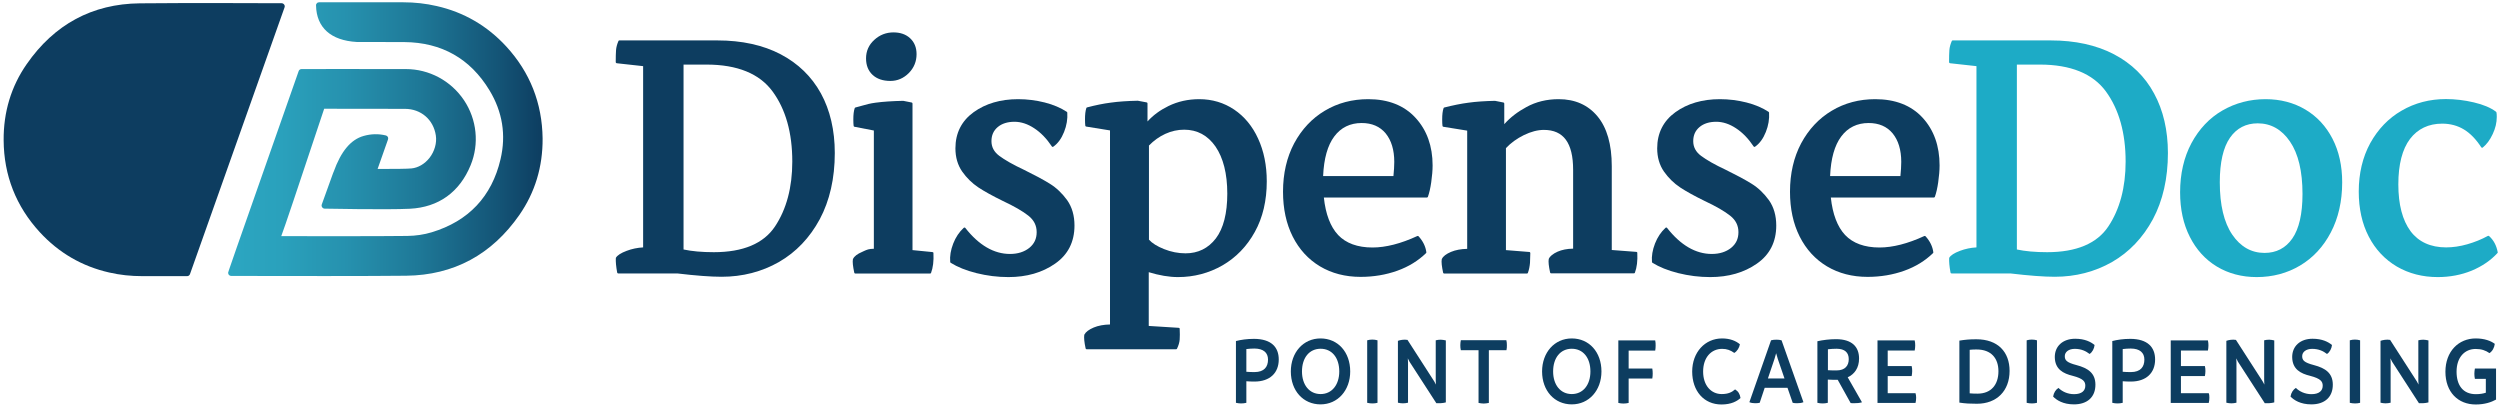 <?xml version="1.0" encoding="UTF-8"?> <svg xmlns="http://www.w3.org/2000/svg" xmlns:xlink="http://www.w3.org/1999/xlink" width="240px" height="39px" viewBox="0 0 240 39" version="1.1"><!-- Generator: Sketch 54.1 (76490) - https://sketchapp.com --><title>DD_Logo</title><desc>Created with Sketch.</desc><defs><linearGradient x1="-0.005%" y1="50.015%" x2="99.958%" y2="50.015%" id="linearGradient-1"><stop stop-color="#2CA6C1" offset="0%"></stop><stop stop-color="#2AA1BC" offset="16.84%"></stop><stop stop-color="#2691AE" offset="37.78%"></stop><stop stop-color="#1E7897" offset="60.88%"></stop><stop stop-color="#145577" offset="85.38%"></stop><stop stop-color="#0D3D60" offset="100%"></stop></linearGradient></defs><g id="Page-1" stroke="none" stroke-width="1" fill="none" fill-rule="evenodd"><g id="DD_Logo" fill-rule="nonzero"><g id="Group" transform="translate(59, 3)" fill="#0D3D60"><path d="M15.94,2.21 C14.26,1.33 12.22,0.88 9.87,0.88 L0.46,0.88 C0.42,0.88 0.38,0.9 0.37,0.94 C0.24,1.24 0.16,1.54 0.14,1.81 C0.12,2.08 0.11,2.47 0.11,2.97 C0.11,3.02 0.15,3.06 0.2,3.07 L2.74,3.35 L2.74,20.75 C2.19,20.78 1.66,20.89 1.16,21.08 C0.6,21.29 0.27,21.51 0.13,21.74 C0.12,21.75 0.12,21.77 0.12,21.78 C0.1,22.11 0.14,22.57 0.25,23.17 C0.26,23.22 0.3,23.25 0.35,23.25 L6.02,23.25 C7.79,23.46 9.22,23.57 10.27,23.57 C12.28,23.57 14.14,23.09 15.78,22.15 C17.42,21.21 18.74,19.82 19.7,18.04 C20.65,16.26 21.14,14.12 21.14,11.69 C21.14,9.51 20.69,7.58 19.81,5.97 C18.92,4.35 17.62,3.09 15.94,2.21 Z M17.06,12.51 C17.06,14.99 16.5,17.09 15.4,18.74 C14.31,20.38 12.33,21.21 9.53,21.21 C8.38,21.21 7.4,21.12 6.62,20.95 L6.62,3.2 L8.83,3.2 C11.78,3.2 13.91,4.07 15.16,5.77 C16.43,7.49 17.06,9.76 17.06,12.51 Z" id="Shape"></path><path d="M26.48,4.77 C27.16,4.77 27.75,4.51 28.25,4.01 C28.74,3.51 28.99,2.9 28.99,2.2 C28.99,1.56 28.78,1.05 28.37,0.67 C27.96,0.29 27.42,0.11 26.77,0.11 C26.07,0.11 25.45,0.35 24.93,0.83 C24.4,1.31 24.14,1.91 24.14,2.61 C24.14,3.27 24.35,3.8 24.77,4.19 C25.18,4.57 25.75,4.77 26.48,4.77 Z" id="Path"></path><path d="M28.6,21.01 L28.6,6.94 C28.6,6.89 28.57,6.85 28.52,6.84 L27.71,6.68 C26.68,6.7 25.78,6.76 25.04,6.86 C24.53,6.93 24.19,7.02 23.78,7.14 C23.59,7.19 23.38,7.25 23.12,7.32 C23.09,7.33 23.06,7.35 23.05,7.39 C22.96,7.65 22.92,8.01 22.92,8.47 C22.92,8.74 22.93,8.94 22.95,9.09 C22.96,9.13 22.99,9.17 23.03,9.17 L24.89,9.53 L24.89,20.88 C24.4,20.89 24.23,20.97 23.94,21.1 C23.89,21.12 23.83,21.15 23.77,21.18 C23.3,21.38 23.01,21.6 22.89,21.86 C22.89,21.87 22.88,21.88 22.88,21.88 C22.83,22.15 22.88,22.57 23.01,23.18 C23.02,23.23 23.06,23.26 23.11,23.26 L30.29,23.26 C30.33,23.26 30.37,23.24 30.38,23.2 C30.57,22.7 30.65,22.06 30.61,21.29 C30.61,21.24 30.57,21.2 30.52,21.2 L28.6,21.01 Z" id="Path"></path><path d="M41.77,14.63 C41.14,14.24 40.32,13.8 39.32,13.31 C38.25,12.81 37.45,12.35 36.93,11.96 C36.42,11.58 36.18,11.11 36.18,10.55 C36.18,9.98 36.38,9.54 36.78,9.2 C37.18,8.86 37.73,8.69 38.39,8.69 C39.02,8.69 39.66,8.9 40.28,9.31 C40.91,9.72 41.48,10.31 41.98,11.06 C41.99,11.08 42.02,11.1 42.04,11.1 C42.07,11.11 42.09,11.1 42.12,11.08 C42.56,10.77 42.9,10.3 43.15,9.67 C43.4,9.05 43.5,8.42 43.46,7.82 C43.46,7.79 43.44,7.76 43.42,7.74 C42.84,7.36 42.13,7.05 41.3,6.84 C40.47,6.63 39.61,6.52 38.74,6.52 C37.06,6.52 35.62,6.94 34.47,7.77 C33.31,8.61 32.72,9.78 32.72,11.24 C32.72,12.1 32.94,12.85 33.37,13.47 C33.8,14.08 34.32,14.59 34.92,14.99 C35.51,15.38 36.29,15.81 37.25,16.28 C38.36,16.8 39.19,17.28 39.73,17.71 C40.26,18.13 40.52,18.65 40.52,19.29 C40.52,19.92 40.29,20.41 39.81,20.8 C39.33,21.18 38.71,21.38 37.96,21.38 C36.42,21.38 34.97,20.54 33.67,18.88 C33.65,18.86 33.63,18.84 33.6,18.84 C33.58,18.84 33.55,18.85 33.52,18.87 C33.09,19.26 32.75,19.77 32.51,20.38 C32.27,21 32.17,21.59 32.22,22.15 C32.22,22.18 32.24,22.21 32.27,22.23 C32.91,22.63 33.74,22.97 34.74,23.22 C35.74,23.47 36.77,23.6 37.81,23.6 C39.56,23.6 41.06,23.17 42.29,22.31 C43.53,21.45 44.15,20.22 44.15,18.65 C44.15,17.71 43.92,16.89 43.45,16.22 C42.97,15.56 42.41,15.02 41.77,14.63 Z" id="Path"></path><path d="M59.48,7.52 C58.5,6.86 57.37,6.52 56.13,6.52 C55.06,6.52 54.07,6.74 53.17,7.18 C52.37,7.57 51.69,8.07 51.16,8.66 L51.16,6.93 C51.16,6.88 51.13,6.84 51.08,6.83 L50.23,6.67 C49.24,6.69 48.37,6.75 47.65,6.85 C46.93,6.94 46.16,7.1 45.36,7.31 C45.33,7.32 45.3,7.34 45.29,7.37 C45.2,7.64 45.16,7.99 45.16,8.45 C45.16,8.71 45.17,8.91 45.19,9.07 C45.2,9.11 45.23,9.15 45.27,9.15 L47.56,9.52 L47.56,28.15 C46.96,28.16 46.43,28.26 46,28.44 C45.53,28.64 45.24,28.86 45.1,29.12 C45.09,29.13 45.09,29.14 45.09,29.15 C45.05,29.42 45.09,29.85 45.22,30.45 C45.23,30.5 45.27,30.53 45.32,30.53 L53.9,30.53 C53.94,30.53 53.97,30.51 53.99,30.48 C54.14,30.17 54.23,29.87 54.25,29.59 C54.27,29.31 54.27,28.97 54.25,28.56 C54.25,28.51 54.21,28.47 54.16,28.47 L51.28,28.29 L51.28,23.13 C52.29,23.44 53.24,23.6 54.09,23.6 C55.62,23.6 57.06,23.22 58.35,22.48 C59.65,21.73 60.7,20.65 61.46,19.27 C62.23,17.89 62.61,16.25 62.61,14.41 C62.61,12.88 62.33,11.5 61.78,10.31 C61.24,9.12 60.46,8.18 59.48,7.52 Z M58.82,15.59 C58.82,17.48 58.45,18.93 57.72,19.89 C56.99,20.84 56.01,21.32 54.81,21.32 C54.11,21.32 53.41,21.18 52.74,20.91 C52.09,20.65 51.61,20.35 51.3,20.01 L51.3,10.97 C51.77,10.49 52.3,10.11 52.87,9.85 C53.46,9.58 54.07,9.45 54.68,9.45 C55.93,9.45 56.94,9.99 57.69,11.07 C58.43,12.15 58.82,13.67 58.82,15.59 Z" id="Shape"></path><path d="M72.35,6.52 C70.82,6.52 69.41,6.89 68.18,7.63 C66.95,8.36 65.96,9.42 65.24,10.76 C64.53,12.1 64.17,13.66 64.17,15.4 C64.17,17.04 64.48,18.48 65.1,19.71 C65.72,20.94 66.6,21.9 67.72,22.57 C68.84,23.24 70.15,23.58 71.62,23.58 C72.87,23.58 74.05,23.38 75.14,22.99 C76.23,22.6 77.15,22.03 77.9,21.3 C77.92,21.28 77.93,21.25 77.93,21.22 C77.86,20.67 77.61,20.15 77.18,19.68 C77.15,19.65 77.1,19.64 77.06,19.66 C75.48,20.39 74.03,20.76 72.76,20.76 C71.32,20.76 70.21,20.35 69.46,19.56 C68.72,18.77 68.26,17.56 68.09,15.96 L77.99,15.96 C78.03,15.96 78.07,15.93 78.08,15.89 C78.21,15.53 78.32,15.05 78.4,14.48 C78.48,13.9 78.53,13.37 78.53,12.88 C78.53,11.03 77.98,9.49 76.89,8.31 C75.8,7.12 74.27,6.52 72.35,6.52 Z M68.02,13.9 C68.09,12.23 68.45,10.95 69.09,10.1 C69.73,9.24 70.62,8.81 71.72,8.81 C72.7,8.81 73.47,9.14 74.02,9.8 C74.57,10.47 74.85,11.39 74.85,12.54 C74.85,12.94 74.82,13.39 74.77,13.9 L68.02,13.9 Z" id="Shape"></path><path d="M95.73,21 L95.73,12.95 C95.73,10.87 95.27,9.26 94.36,8.17 C93.45,7.07 92.19,6.52 90.63,6.52 C89.5,6.52 88.45,6.77 87.53,7.28 C86.69,7.73 85.98,8.28 85.41,8.92 L85.41,6.94 C85.41,6.89 85.38,6.85 85.33,6.84 L84.52,6.68 C83.53,6.7 82.67,6.76 81.96,6.86 C81.26,6.95 80.48,7.11 79.65,7.32 C79.62,7.33 79.59,7.35 79.58,7.39 C79.49,7.65 79.45,8.01 79.45,8.47 C79.45,8.74 79.46,8.94 79.48,9.09 C79.49,9.13 79.52,9.17 79.56,9.17 L81.85,9.54 L81.85,20.89 C81.25,20.9 80.73,21 80.3,21.18 C79.83,21.38 79.54,21.6 79.42,21.86 C79.42,21.87 79.41,21.88 79.41,21.88 C79.36,22.15 79.41,22.57 79.54,23.18 C79.55,23.23 79.59,23.26 79.64,23.26 L87.59,23.26 C87.63,23.26 87.67,23.23 87.68,23.19 C87.79,22.89 87.85,22.57 87.88,22.23 C87.9,21.9 87.91,21.58 87.91,21.29 C87.91,21.24 87.87,21.19 87.82,21.19 L85.57,21.01 L85.57,11.22 C86.04,10.72 86.62,10.3 87.29,9.97 C87.97,9.64 88.62,9.47 89.21,9.47 C91.1,9.47 92.02,10.72 92.02,13.3 L92.02,20.87 C91.44,20.88 90.94,20.98 90.53,21.16 C90.09,21.36 89.8,21.59 89.69,21.84 C89.69,21.85 89.68,21.86 89.68,21.86 C89.63,22.13 89.68,22.55 89.81,23.16 C89.82,23.21 89.86,23.24 89.91,23.24 L97.86,23.24 C97.9,23.24 97.94,23.22 97.95,23.18 C98.14,22.68 98.22,22.04 98.18,21.27 C98.18,21.22 98.14,21.18 98.09,21.18 L95.73,21 Z" id="Path"></path><path d="M109.14,14.63 C108.51,14.24 107.69,13.8 106.69,13.31 C105.62,12.81 104.82,12.35 104.3,11.96 C103.79,11.58 103.55,11.11 103.55,10.55 C103.55,9.98 103.75,9.54 104.15,9.2 C104.55,8.86 105.1,8.69 105.76,8.69 C106.39,8.69 107.03,8.9 107.65,9.31 C108.28,9.72 108.85,10.31 109.35,11.06 C109.36,11.08 109.39,11.1 109.41,11.1 C109.44,11.11 109.46,11.1 109.49,11.08 C109.93,10.77 110.27,10.3 110.52,9.67 C110.77,9.05 110.87,8.42 110.83,7.82 C110.83,7.79 110.81,7.76 110.79,7.74 C110.21,7.36 109.5,7.05 108.67,6.84 C107.84,6.63 106.98,6.52 106.11,6.52 C104.43,6.52 102.99,6.94 101.84,7.77 C100.68,8.61 100.09,9.78 100.09,11.24 C100.09,12.1 100.31,12.85 100.74,13.47 C101.17,14.08 101.69,14.59 102.29,14.99 C102.88,15.38 103.66,15.81 104.62,16.28 C105.73,16.8 106.56,17.28 107.1,17.71 C107.63,18.13 107.89,18.65 107.89,19.29 C107.89,19.92 107.66,20.41 107.18,20.8 C106.7,21.18 106.08,21.38 105.33,21.38 C103.79,21.38 102.34,20.54 101.04,18.88 C101.02,18.86 101,18.84 100.97,18.84 C100.94,18.84 100.92,18.85 100.89,18.87 C100.46,19.26 100.12,19.77 99.88,20.38 C99.64,21 99.54,21.59 99.59,22.15 C99.59,22.18 99.61,22.21 99.64,22.23 C100.28,22.63 101.11,22.97 102.11,23.22 C103.11,23.47 104.14,23.6 105.18,23.6 C106.93,23.6 108.43,23.17 109.66,22.31 C110.9,21.45 111.52,20.22 111.52,18.65 C111.52,17.71 111.29,16.89 110.82,16.22 C110.34,15.56 109.78,15.02 109.14,14.63 Z" id="Path"></path><path d="M125.56,8.29 C124.47,7.11 122.94,6.52 121.02,6.52 C119.49,6.52 118.08,6.89 116.85,7.63 C115.62,8.36 114.63,9.42 113.91,10.76 C113.2,12.1 112.84,13.66 112.84,15.4 C112.84,17.04 113.15,18.48 113.77,19.71 C114.39,20.94 115.27,21.9 116.39,22.57 C117.51,23.24 118.82,23.58 120.29,23.58 C121.54,23.58 122.72,23.38 123.81,22.99 C124.9,22.6 125.82,22.03 126.57,21.3 C126.59,21.28 126.6,21.25 126.6,21.22 C126.53,20.67 126.28,20.15 125.85,19.68 C125.82,19.65 125.77,19.64 125.73,19.66 C124.15,20.39 122.7,20.76 121.43,20.76 C119.99,20.76 118.88,20.35 118.13,19.56 C117.39,18.77 116.93,17.56 116.76,15.96 L126.66,15.96 C126.7,15.96 126.74,15.93 126.75,15.89 C126.88,15.53 126.99,15.05 127.07,14.48 C127.15,13.9 127.2,13.37 127.2,12.88 C127.2,11.01 126.65,9.47 125.56,8.29 Z M123.52,12.54 C123.52,12.94 123.49,13.39 123.44,13.9 L116.69,13.9 C116.76,12.23 117.12,10.95 117.76,10.1 C118.4,9.24 119.29,8.81 120.39,8.81 C121.37,8.81 122.14,9.14 122.69,9.8 C123.24,10.47 123.52,11.39 123.52,12.54 Z" id="Shape"></path></g><g id="Group" transform="translate(187, 3)" fill="#1DABC6"><path d="M15.94,2.21 C14.26,1.33 12.22,0.88 9.87,0.88 L0.46,0.88 C0.42,0.88 0.38,0.9 0.37,0.94 C0.24,1.24 0.16,1.54 0.14,1.81 C0.12,2.08 0.11,2.47 0.11,2.97 C0.11,3.02 0.15,3.06 0.2,3.07 L2.74,3.35 L2.74,20.75 C2.19,20.78 1.66,20.89 1.16,21.08 C0.6,21.29 0.27,21.51 0.13,21.74 C0.12,21.75 0.12,21.77 0.12,21.78 C0.1,22.11 0.14,22.57 0.25,23.17 C0.26,23.22 0.3,23.25 0.35,23.25 L6,23.25 C7.77,23.46 9.2,23.57 10.25,23.57 C12.26,23.57 14.12,23.09 15.76,22.15 C17.4,21.21 18.72,19.82 19.68,18.04 C20.63,16.26 21.12,14.12 21.12,11.69 C21.12,9.51 20.67,7.58 19.79,5.97 C18.92,4.35 17.62,3.09 15.94,2.21 Z M17.06,12.51 C17.06,14.99 16.5,17.09 15.4,18.74 C14.31,20.38 12.33,21.21 9.53,21.21 C8.38,21.21 7.4,21.12 6.62,20.95 L6.62,3.2 L8.83,3.2 C11.78,3.2 13.91,4.07 15.16,5.77 C16.42,7.49 17.06,9.76 17.06,12.51 Z" id="Shape"></path><path d="M34.32,7.52 C33.21,6.86 31.92,6.52 30.5,6.52 C28.99,6.52 27.59,6.89 26.35,7.61 C25.1,8.33 24.11,9.39 23.38,10.74 C22.66,12.09 22.29,13.68 22.29,15.46 C22.29,17.08 22.6,18.51 23.22,19.73 C23.84,20.96 24.71,21.92 25.82,22.59 C26.93,23.26 28.22,23.6 29.64,23.6 C31.17,23.6 32.57,23.23 33.81,22.49 C35.04,21.76 36.04,20.69 36.76,19.31 C37.48,17.94 37.85,16.32 37.85,14.5 C37.85,12.93 37.54,11.52 36.92,10.32 C36.3,9.12 35.43,8.18 34.32,7.52 Z M34.04,15.62 C34.04,17.53 33.71,18.97 33.06,19.9 C32.42,20.82 31.52,21.28 30.4,21.28 C29.13,21.28 28.09,20.69 27.3,19.53 C26.5,18.36 26.1,16.67 26.1,14.5 C26.1,12.59 26.43,11.15 27.08,10.22 C27.72,9.3 28.62,8.84 29.74,8.84 C31.01,8.84 32.05,9.43 32.84,10.59 C33.64,11.76 34.04,13.45 34.04,15.62 Z" id="Shape"></path><path d="M51.95,19.66 C51.92,19.63 51.87,19.63 51.83,19.65 C51.23,19.98 50.56,20.25 49.86,20.45 C49.16,20.65 48.47,20.75 47.83,20.75 C46.33,20.75 45.18,20.22 44.41,19.19 C43.64,18.15 43.24,16.64 43.24,14.7 C43.24,12.79 43.62,11.32 44.36,10.34 C45.1,9.37 46.14,8.87 47.45,8.87 C48.23,8.87 48.93,9.06 49.54,9.43 C50.15,9.8 50.71,10.38 51.2,11.14 C51.22,11.16 51.24,11.18 51.27,11.18 C51.3,11.19 51.33,11.18 51.35,11.16 C51.72,10.86 52.04,10.43 52.3,9.87 C52.56,9.32 52.69,8.77 52.69,8.23 C52.69,8.03 52.68,7.89 52.66,7.79 C52.65,7.77 52.64,7.75 52.62,7.73 C52.11,7.34 51.39,7.04 50.49,6.83 C49.6,6.62 48.69,6.51 47.81,6.51 C46.26,6.51 44.83,6.88 43.56,7.62 C42.29,8.35 41.28,9.41 40.54,10.75 C39.81,12.09 39.44,13.65 39.44,15.39 C39.44,17.03 39.76,18.48 40.4,19.71 C41.04,20.95 41.95,21.91 43.1,22.59 C44.25,23.26 45.57,23.6 47.02,23.6 C48.19,23.6 49.29,23.39 50.29,22.98 C51.29,22.56 52.12,21.99 52.76,21.29 C52.78,21.27 52.79,21.24 52.78,21.21 C52.66,20.57 52.39,20.05 51.95,19.66 Z" id="Path"></path></g><g id="Group" transform="translate(118, 32)" fill="#0D3D60"><path d="M4.76,2.51 C4.76,3.8 3.91,4.63 2.43,4.63 C2.13,4.63 1.88,4.62 1.65,4.6 L1.65,6.67 C1.48,6.71 1.33,6.73 1.15,6.73 C0.98,6.73 0.83,6.71 0.65,6.67 L0.65,0.74 C1.11,0.62 1.71,0.53 2.39,0.53 C4.05,0.54 4.76,1.33 4.76,2.51 Z M3.73,2.52 C3.73,1.87 3.3,1.46 2.42,1.46 C2.16,1.46 1.9,1.48 1.65,1.51 L1.65,3.69 C1.88,3.71 2.14,3.72 2.43,3.72 C3.37,3.72 3.73,3.21 3.73,2.52 Z" id="Shape"></path><path d="M5.92,3.66 C5.92,1.84 7.11,0.49 8.77,0.49 C10.43,0.49 11.62,1.79 11.62,3.66 C11.62,5.47 10.43,6.82 8.77,6.82 C7.11,6.82 5.92,5.51 5.92,3.66 Z M10.57,3.66 C10.57,2.35 9.87,1.48 8.78,1.48 C7.69,1.48 6.99,2.35 6.99,3.66 C6.99,4.94 7.69,5.83 8.78,5.83 C9.86,5.83 10.57,4.94 10.57,3.66 Z" id="Shape"></path><path d="M13.25,6.67 L13.25,0.67 C13.42,0.62 13.58,0.6 13.74,0.6 C13.91,0.6 14.07,0.62 14.24,0.67 L14.24,6.67 C14.08,6.71 13.93,6.73 13.76,6.73 C13.58,6.73 13.43,6.71 13.25,6.67 Z" id="Path"></path><path d="M20.8,0.68 L20.8,6.63 C20.51,6.71 20.17,6.72 19.89,6.71 L17.31,2.72 L17.15,2.4 L17.17,2.77 L17.17,6.66 C17,6.7 16.85,6.72 16.68,6.72 C16.52,6.72 16.39,6.7 16.2,6.66 L16.2,0.72 C16.41,0.64 16.8,0.57 17.12,0.63 L19.69,4.62 L19.85,4.92 L19.83,4.5 L19.83,0.67 C20.01,0.63 20.13,0.61 20.31,0.61 C20.48,0.62 20.64,0.64 20.8,0.68 Z" id="Path"></path><path d="M26.62,1.62 L24.93,1.62 L24.93,6.68 C24.76,6.71 24.61,6.74 24.43,6.74 C24.27,6.74 24.11,6.71 23.94,6.68 L23.94,1.62 L22.24,1.62 C22.2,1.46 22.19,1.3 22.19,1.14 C22.19,0.98 22.21,0.82 22.24,0.66 L26.61,0.66 C26.65,0.82 26.66,0.98 26.66,1.14 C26.67,1.3 26.65,1.45 26.62,1.62 Z" id="Path"></path><path d="M30.04,3.66 C30.04,1.84 31.23,0.49 32.89,0.49 C34.55,0.49 35.74,1.79 35.74,3.66 C35.74,5.47 34.55,6.82 32.89,6.82 C31.23,6.82 30.04,5.51 30.04,3.66 Z M34.68,3.66 C34.68,2.35 33.98,1.48 32.89,1.48 C31.8,1.48 31.1,2.35 31.1,3.66 C31.1,4.94 31.8,5.83 32.89,5.83 C33.98,5.83 34.68,4.94 34.68,3.66 Z" id="Shape"></path><path d="M38.35,1.64 L38.35,3.38 L40.62,3.38 C40.65,3.54 40.66,3.7 40.66,3.86 C40.66,4.02 40.65,4.18 40.62,4.34 L38.35,4.34 L38.35,6.68 C38.18,6.72 38.03,6.74 37.85,6.74 C37.69,6.74 37.53,6.72 37.36,6.68 L37.36,0.68 L40.9,0.68 C40.94,0.84 40.94,1.01 40.94,1.17 C40.94,1.33 40.93,1.5 40.9,1.66 L38.35,1.66 L38.35,1.64 Z" id="Path"></path><path d="M44.45,3.67 C44.45,1.82 45.68,0.49 47.32,0.49 C48.09,0.49 48.65,0.73 49.03,1.05 C48.98,1.37 48.77,1.72 48.49,1.88 C48.13,1.62 47.78,1.49 47.33,1.49 C46.28,1.49 45.5,2.31 45.5,3.67 C45.5,5.01 46.27,5.83 47.28,5.83 C47.93,5.83 48.27,5.64 48.57,5.38 C48.88,5.58 49.02,5.81 49.09,6.21 C48.76,6.51 48.21,6.83 47.26,6.83 C45.57,6.83 44.45,5.53 44.45,3.67 Z" id="Path"></path><path d="M55.13,6.61 C54.94,6.69 54.74,6.71 54.51,6.71 C54.38,6.71 54.22,6.7 54.1,6.67 L53.6,5.23 L51.41,5.23 L50.93,6.67 C50.78,6.7 50.63,6.71 50.49,6.71 C50.28,6.71 50.1,6.68 49.94,6.61 L52.02,0.67 C52.19,0.62 52.37,0.61 52.53,0.61 C52.7,0.61 52.86,0.62 53.03,0.67 L55.13,6.61 Z M53.31,4.33 L52.67,2.46 L52.51,1.91 L52.35,2.46 L51.72,4.33 L53.31,4.33 Z" id="Shape"></path><path d="M60.75,6.62 C60.53,6.69 60.25,6.71 59.97,6.71 C59.87,6.71 59.74,6.71 59.66,6.69 L58.42,4.46 L58.29,4.46 C58.03,4.46 57.75,4.46 57.47,4.44 L57.47,6.67 C57.3,6.71 57.15,6.73 56.97,6.73 C56.8,6.73 56.65,6.71 56.47,6.67 L56.47,0.76 C56.98,0.64 57.66,0.56 58.25,0.56 C59.8,0.56 60.47,1.3 60.47,2.42 C60.47,3.32 60.03,3.92 59.38,4.22 L60.75,6.62 Z M58.31,3.56 C59.14,3.56 59.48,3.09 59.48,2.48 C59.48,1.85 59.11,1.48 58.31,1.48 C58.02,1.48 57.74,1.5 57.48,1.53 L57.48,3.54 C57.75,3.56 58.04,3.56 58.31,3.56 Z" id="Shape"></path><path d="M65.95,6.18 C65.95,6.35 65.93,6.52 65.89,6.68 L62.24,6.68 L62.24,0.68 L65.81,0.68 C65.85,0.83 65.86,1.01 65.86,1.17 C65.86,1.34 65.84,1.49 65.81,1.65 L63.22,1.65 L63.22,3.14 L65.52,3.14 C65.56,3.3 65.57,3.46 65.57,3.62 C65.57,3.78 65.55,3.93 65.52,4.1 L63.22,4.1 L63.22,5.75 L65.89,5.75 C65.93,5.87 65.95,6.03 65.95,6.18 Z" id="Path"></path><path d="M74.92,3.61 C74.92,5.51 73.7,6.76 71.79,6.76 C71.15,6.76 70.68,6.74 70.1,6.65 L70.1,0.7 C70.65,0.61 71.07,0.57 71.73,0.57 C73.8,0.57 74.92,1.79 74.92,3.61 Z M73.85,3.64 C73.85,2.4 73.16,1.55 71.76,1.55 C71.55,1.55 71.34,1.55 71.09,1.58 L71.09,5.76 C71.32,5.78 71.56,5.79 71.84,5.79 C73.16,5.79 73.85,4.92 73.85,3.64 Z" id="Shape"></path><path d="M76.56,6.67 L76.56,0.67 C76.73,0.62 76.89,0.6 77.05,0.6 C77.22,0.6 77.38,0.62 77.55,0.67 L77.55,6.67 C77.39,6.71 77.24,6.73 77.07,6.73 C76.89,6.73 76.73,6.71 76.56,6.67 Z" id="Path"></path><path d="M79.1,6.07 C79.16,5.69 79.36,5.4 79.61,5.24 C79.96,5.58 80.48,5.84 81.11,5.84 C81.86,5.84 82.19,5.5 82.19,5.03 C82.19,4.64 82.02,4.35 80.98,4.08 C80.08,3.86 79.27,3.46 79.26,2.27 C79.26,1.23 80.03,0.52 81.22,0.52 C82.14,0.52 82.72,0.82 83.08,1.12 C83.05,1.45 82.86,1.82 82.6,1.98 C82.25,1.71 81.81,1.49 81.18,1.49 C80.58,1.49 80.22,1.8 80.22,2.19 C80.22,2.58 80.39,2.8 81.35,3.05 C82.44,3.34 83.15,3.81 83.16,4.91 C83.17,6.13 82.37,6.82 81.1,6.82 C80.05,6.82 79.43,6.41 79.1,6.07 Z" id="Path"></path><path d="M88.89,2.51 C88.89,3.8 88.04,4.63 86.56,4.63 C86.26,4.63 86.01,4.62 85.78,4.6 L85.78,6.67 C85.61,6.71 85.46,6.73 85.28,6.73 C85.11,6.73 84.96,6.71 84.78,6.67 L84.78,0.74 C85.24,0.62 85.84,0.53 86.52,0.53 C88.17,0.54 88.89,1.33 88.89,2.51 Z M87.86,2.52 C87.86,1.87 87.43,1.46 86.55,1.46 C86.29,1.46 86.03,1.48 85.78,1.51 L85.78,3.69 C86.01,3.71 86.27,3.72 86.56,3.72 C87.5,3.72 87.86,3.21 87.86,2.52 Z" id="Shape"></path><path d="M94.1,6.18 C94.1,6.35 94.08,6.52 94.04,6.68 L90.39,6.68 L90.39,0.68 L93.96,0.68 C94,0.83 94.01,1.01 94.01,1.17 C94.01,1.34 93.99,1.49 93.96,1.65 L91.37,1.65 L91.37,3.14 L93.67,3.14 C93.71,3.3 93.72,3.46 93.72,3.62 C93.72,3.78 93.7,3.93 93.67,4.1 L91.37,4.1 L91.37,5.75 L94.04,5.75 C94.09,5.87 94.1,6.03 94.1,6.18 Z" id="Path"></path><path d="M100.33,0.68 L100.33,6.63 C100.04,6.71 99.7,6.72 99.42,6.71 L96.84,2.72 L96.68,2.4 L96.7,2.77 L96.7,6.66 C96.53,6.7 96.38,6.72 96.21,6.72 C96.05,6.72 95.92,6.7 95.73,6.66 L95.73,0.72 C95.94,0.64 96.33,0.57 96.65,0.63 L99.22,4.62 L99.38,4.92 L99.36,4.5 L99.36,0.67 C99.54,0.63 99.66,0.61 99.84,0.61 C100.01,0.62 100.17,0.64 100.33,0.68 Z" id="Path"></path><path d="M101.89,6.07 C101.95,5.69 102.15,5.4 102.4,5.24 C102.75,5.58 103.27,5.84 103.9,5.84 C104.65,5.84 104.98,5.5 104.98,5.03 C104.98,4.64 104.81,4.35 103.77,4.08 C102.87,3.86 102.06,3.46 102.05,2.27 C102.05,1.23 102.82,0.52 104.01,0.52 C104.93,0.52 105.51,0.82 105.87,1.12 C105.84,1.45 105.65,1.82 105.39,1.98 C105.04,1.71 104.6,1.49 103.97,1.49 C103.37,1.49 103.01,1.8 103.01,2.19 C103.01,2.58 103.18,2.8 104.14,3.05 C105.23,3.34 105.94,3.81 105.95,4.91 C105.96,6.13 105.16,6.82 103.89,6.82 C102.84,6.82 102.22,6.41 101.89,6.07 Z" id="Path"></path><path d="M107.58,6.67 L107.58,0.67 C107.75,0.62 107.91,0.6 108.07,0.6 C108.24,0.6 108.4,0.62 108.57,0.67 L108.57,6.67 C108.41,6.71 108.26,6.73 108.09,6.73 C107.91,6.73 107.76,6.71 107.58,6.67 Z" id="Path"></path><path d="M115.13,0.68 L115.13,6.63 C114.84,6.71 114.5,6.72 114.22,6.71 L111.64,2.72 L111.48,2.4 L111.5,2.77 L111.5,6.66 C111.33,6.7 111.18,6.72 111.01,6.72 C110.85,6.72 110.72,6.7 110.53,6.66 L110.53,0.72 C110.74,0.64 111.13,0.57 111.45,0.63 L114.02,4.62 L114.18,4.92 L114.16,4.5 L114.16,0.67 C114.34,0.63 114.46,0.61 114.64,0.61 C114.81,0.62 114.97,0.64 115.13,0.68 Z" id="Path"></path><path d="M121.62,3.38 L121.62,6.36 C121.17,6.61 120.53,6.83 119.67,6.83 C117.96,6.83 116.76,5.63 116.76,3.69 C116.76,1.73 118.03,0.49 119.67,0.49 C120.52,0.49 121.13,0.73 121.5,1.01 C121.45,1.38 121.28,1.71 120.99,1.9 C120.62,1.64 120.22,1.5 119.66,1.5 C118.63,1.5 117.83,2.28 117.83,3.68 C117.83,4.98 118.44,5.84 119.68,5.84 C120.09,5.84 120.4,5.78 120.64,5.7 L120.64,4.37 L119.59,4.37 C119.55,4.19 119.54,4.03 119.54,3.87 C119.54,3.71 119.56,3.55 119.59,3.38 L121.62,3.38 Z" id="Path"></path></g><path d="M27.28,0.44 C27.22,0.36 27.13,0.31 27.04,0.31 C26.95,0.31 17.51,0.27 13.41,0.32 C8.86,0.37 5.21,2.34 2.56,6.16 C1.07,8.3 0.33,10.76 0.35,13.47 C0.37,16.84 1.54,19.81 3.82,22.29 C5.64,24.27 7.88,25.57 10.48,26.16 C11.51,26.4 12.58,26.51 13.67,26.51 C13.67,26.51 13.67,26.51 13.68,26.51 C17.7,26.51 17.95,26.51 17.96,26.51 L17.96,26.51 C18.09,26.51 18.2,26.43 18.24,26.31 L27.32,0.7 C27.35,0.62 27.34,0.52 27.28,0.44 Z" id="Path" fill="#0D3D60"></path><path d="M48.6,4.46 C46.78,2.48 44.53,1.17 41.92,0.58 C40.89,0.34 39.81,0.22 38.72,0.22 C38.72,0.22 38.72,0.22 38.71,0.22 L30.63,0.22 C30.55,0.22 30.47,0.25 30.42,0.31 C30.36,0.37 30.33,0.45 30.34,0.53 C30.38,2.65 31.77,3.89 34.25,4.03 C34.3,4.03 34.59,4.03 35.06,4.03 C35.87,4.03 37.23,4.03 38.82,4.04 C42.4,4.07 45.15,5.63 46.99,8.67 C48.24,10.73 48.6,12.96 48.05,15.29 C47.21,18.87 44.98,21.23 41.44,22.3 C40.72,22.52 39.91,22.64 39.1,22.65 C36.38,22.69 28.79,22.67 27,22.67 C27.39,21.63 28.36,18.72 31.12,10.44 L38.87,10.45 C40.41,10.45 41.61,11.48 41.84,13 C41.95,13.72 41.72,14.53 41.23,15.16 C40.77,15.74 40.14,16.11 39.49,16.17 C39.06,16.21 37.98,16.22 36.25,16.22 C36.67,15.03 37.2,13.51 37.24,13.41 C37.26,13.36 37.27,13.29 37.26,13.23 C37.24,13.12 37.15,13.03 37.03,13 C36.32,12.83 35.62,12.85 34.91,13.05 C33.67,13.4 32.73,14.53 32.02,16.52 C32,16.55 32,16.57 31.99,16.58 L30.89,19.63 C30.86,19.72 30.87,19.82 30.93,19.9 C30.99,19.98 31.07,20.03 31.17,20.03 C31.23,20.03 37.16,20.15 39.35,20.04 C42.1,19.9 44.12,18.45 45.18,15.86 C46.02,13.81 45.78,11.48 44.55,9.63 C43.29,7.75 41.2,6.63 38.95,6.63 C34.79,6.62 28.95,6.63 28.95,6.63 C28.82,6.63 28.71,6.71 28.67,6.83 C21.9,26.09 21.9,26.12 21.9,26.19 C21.9,26.36 22.03,26.49 22.2,26.49 C22.28,26.49 26.78,26.5 31.28,26.5 C34.31,26.5 37.33,26.49 38.99,26.47 C43.55,26.42 47.21,24.45 49.87,20.62 C51.36,18.47 52.11,16.01 52.09,13.29 C52.05,9.91 50.88,6.94 48.6,4.46 Z" id="Path" fill="url(#linearGradient-1)"></path></g></g></svg> 